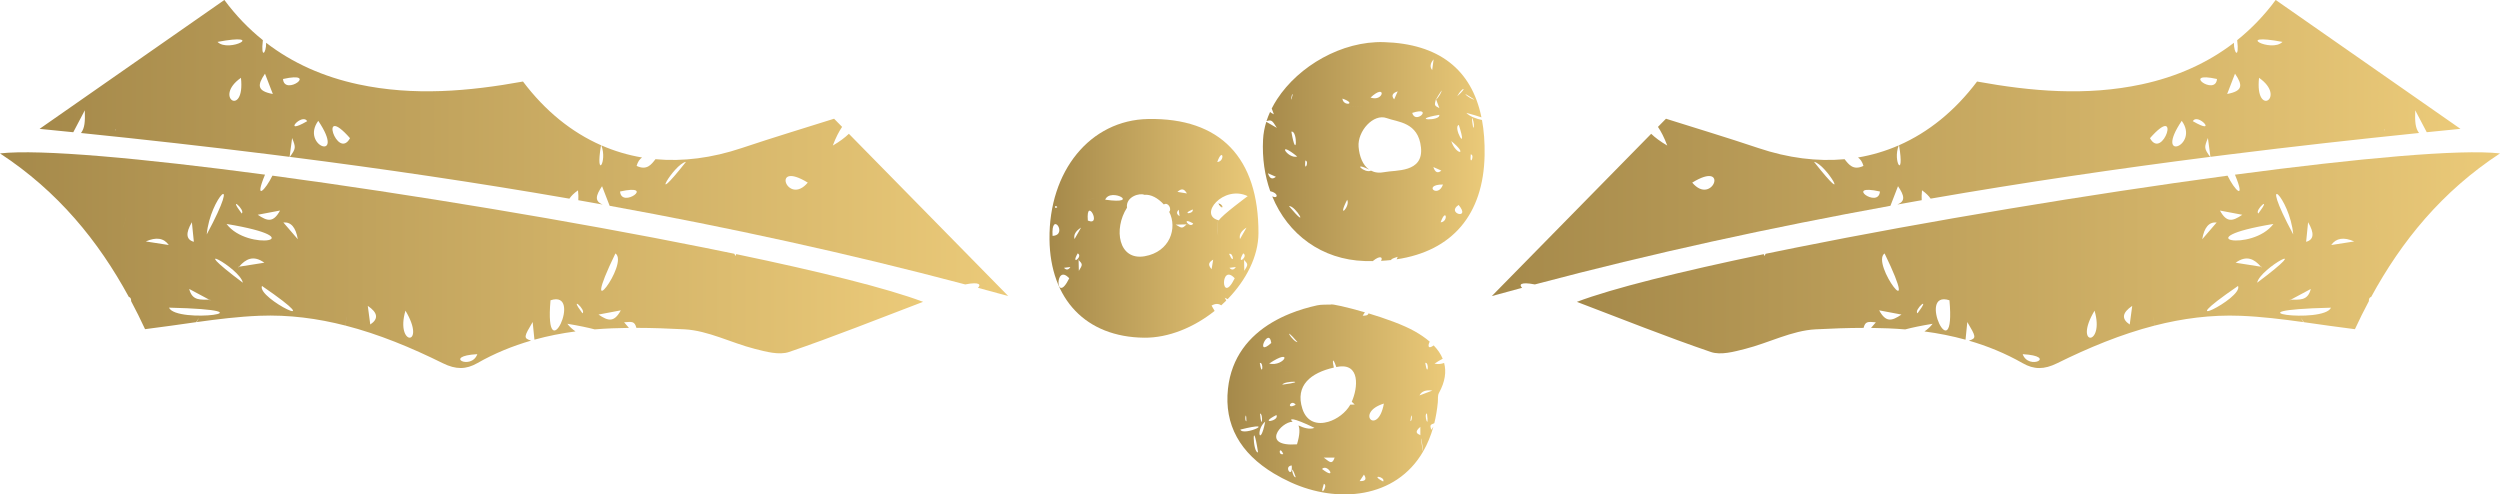 <?xml version="1.0" encoding="UTF-8"?>
<svg id="Layer_2" data-name="Layer 2" xmlns="http://www.w3.org/2000/svg" xmlns:xlink="http://www.w3.org/1999/xlink" viewBox="0 0 1054.56 208.54">
  <defs>
    <style>
      .cls-1 {
        fill: url(#_ÂÁ_Ï_ÌÌ_È_ËÂÌÚ_4-5);
      }

      .cls-2 {
        fill: url(#_ÂÁ_Ï_ÌÌ_È_ËÂÌÚ_4-2);
      }

      .cls-3 {
        fill: url(#_ÂÁ_Ï_ÌÌ_È_ËÂÌÚ_4-8);
      }

      .cls-4 {
        fill: url(#_ÂÁ_Ï_ÌÌ_È_ËÂÌÚ_4-9);
      }

      .cls-5 {
        fill: url(#_ÂÁ_Ï_ÌÌ_È_ËÂÌÚ_4-6);
      }

      .cls-6 {
        fill: url(#_ÂÁ_Ï_ÌÌ_È_ËÂÌÚ_4-7);
      }

      .cls-7 {
        fill: url(#_ÂÁ_Ï_ÌÌ_È_ËÂÌÚ_4-4);
      }

      .cls-8 {
        fill: url(#_ÂÁ_Ï_ÌÌ_È_ËÂÌÚ_4-3);
      }

      .cls-9 {
        fill: url(#_ÂÁ_Ï_ÌÌ_È_ËÂÌÚ_4);
      }
    </style>
    <linearGradient id="_ÂÁ_Ï_ÌÌ_È_ËÂÌÚ_4" data-name="¡ÂÁ˚ÏˇÌÌ˚È „‡‰ËÂÌÚ 4" x1="532.7" y1="63.95" x2="626.24" y2="63.95" gradientUnits="userSpaceOnUse">
      <stop offset="0" stop-color="#a5894a"/>
      <stop offset="1" stop-color="#ebca79"/>
    </linearGradient>
    <linearGradient id="_ÂÁ_Ï_ÌÌ_È_ËÂÌÚ_4-2" data-name="¡ÂÁ˚ÏˇÌÌ˚È „‡‰ËÂÌÚ 4" x1="513.93" y1="86.66" x2="515.71" y2="86.66" xlink:href="#_ÂÁ_Ï_ÌÌ_È_ËÂÌÚ_4"/>
    <linearGradient id="_ÂÁ_Ï_ÌÌ_È_ËÂÌÚ_4-3" data-name="¡ÂÁ˚ÏˇÌÌ˚È „‡‰ËÂÌÚ 4" x1="517.8" y1="88.99" x2="517.82" y2="88.99" xlink:href="#_ÂÁ_Ï_ÌÌ_È_ËÂÌÚ_4"/>
    <linearGradient id="_ÂÁ_Ï_ÌÌ_È_ËÂÌÚ_4-4" data-name="¡ÂÁ˚ÏˇÌÌ˚È „‡‰ËÂÌÚ 4" x1="442.7" y1="96.33" x2="530.85" y2="96.33" xlink:href="#_ÂÁ_Ï_ÌÌ_È_ËÂÌÚ_4"/>
    <linearGradient id="_ÂÁ_Ï_ÌÌ_È_ËÂÌÚ_4-5" data-name="¡ÂÁ˚ÏˇÌÌ˚È „‡‰ËÂÌÚ 4" x1="517.76" y1="168.48" x2="609.62" y2="168.48" xlink:href="#_ÂÁ_Ï_ÌÌ_È_ËÂÌÚ_4"/>
    <linearGradient id="_ÂÁ_Ï_ÌÌ_È_ËÂÌÚ_4-6" data-name="¡ÂÁ˚ÏˇÌÌ˚È „‡‰ËÂÌÚ 4" x1="665.16" y1="109.74" x2="1054.56" y2="109.74" xlink:href="#_ÂÁ_Ï_ÌÌ_È_ËÂÌÚ_4"/>
    <linearGradient id="_ÂÁ_Ï_ÌÌ_È_ËÂÌÚ_4-7" data-name="¡ÂÁ˚ÏˇÌÌ˚È „‡‰ËÂÌÚ 4" x1="629.26" y1="62.44" x2="1037.88" y2="62.44" xlink:href="#_ÂÁ_Ï_ÌÌ_È_ËÂÌÚ_4"/>
    <linearGradient id="_ÂÁ_Ï_ÌÌ_È_ËÂÌÚ_4-8" data-name="¡ÂÁ˚ÏˇÌÌ˚È „‡‰ËÂÌÚ 4" x1="0" y1="109.74" x2="389.4" y2="109.74" xlink:href="#_ÂÁ_Ï_ÌÌ_È_ËÂÌÚ_4"/>
    <linearGradient id="_ÂÁ_Ï_ÌÌ_È_ËÂÌÚ_4-9" data-name="¡ÂÁ˚ÏˇÌÌ˚È „‡‰ËÂÌÚ 4" x1="16.69" y1="62.44" x2="425.3" y2="62.44" xlink:href="#_ÂÁ_Ï_ÌÌ_È_ËÂÌÚ_4"/>
  </defs>
  <g id="_ÎÓÈ_1" data-name="—ÎÓÈ_1">
    <g>
      <g>
        <path class="cls-9" d="M625.12,50.61c-2.09-.41-5.21-1.47-6.57-3,2.95,.79,5,1.42,6.36,1.9-4.16-20.29-18.05-31.06-41.18-31.74-17.7-.52-35.9,10.08-45.01,24.05,.72,.19,1.02,.28,0,0-.84,1.29-1.6,2.61-2.28,3.95,.28,.75,.57,1.54,.92,2.46-.83-.43-1.34-.7-1.61-1.03-.58,1.27-1.08,2.56-1.5,3.86,2.2-.56,2.33-.35,4.36,2.88-1.85-1.05-3.16-1.8-4.46-2.54-.76,2.45-1.23,4.94-1.36,7.45-.4,7.89,.7,15.25,3.03,21.8,3.6,.78,3.36,3.37,.84,2.19,6.59,16.06,20.92,26.72,39.05,27.27,1.14,.03,2.25,.04,3.35,.03,3.4-2.79,4.36-1.37,3.48-.11,1.46-.08,2.89-.18,4.27-.34,.07-.49,.92-.77,2.79-1.37-.18,.4-.33,.74-.47,1.06,23.43-3.47,36.63-18.83,37.11-43.89,.1-5.42-.27-10.38-1.11-14.9Zm-90.29,22.46c1.54,.68,2.39,1.06,3.38,1.5q-2.28,1.93-3.38-1.5Zm73.27-34.91c0,1.72-5.08,7.53,0,0h0Zm-2.38,3.61c.44,1.17,.88,2.35,1.44,3.85-2.15-1.12-2.16-1.14-1.44-3.85Zm2.28,30.19q-2.28,1.93-3.38-1.5c1.54,.68,2.39,1.06,3.38,1.5Zm-3.27-46.93c-.23,1.75-.39,2.98-.6,4.54q-1.58-1.97,.6-4.54Zm-15.14,13.5c-.68,1.54-1.06,2.39-1.5,3.38q-1.93-2.28,1.5-3.38Zm-11.47,2.62c6.84-6.34,5.71,2.01,0,0h0Zm-33.39,14.4c2.79-.8,2.27,13.18,0,0h0Zm.33-15.84c.76-.24-1.4,5.23,0,0h0Zm2.15,26.32c-4.1,1.17-9.23-7.45,0,0h0Zm-1.93,2.01c.3,.12,.25,.1,0,0h0Zm-2.43-.94c-.21-.08-.18-.07,0,0,.09,.03,.23,.09,.41,.16,.17,.07,.37,.14,.58,.22,.07,.03,.13,.05,.2,.08,.18,.07,.3,.12,.44,.17,.11,.04,.21,.08,.31,.12,.18,.07,.35,.14,.47,.18-.11-.04-.27-.1-.47-.18-.08-.03-.21-.08-.31-.12-.21-.08-.43-.17-.64-.25-.23-.09-.43-.16-.58-.22-.16-.06-.31-.12-.41-.16Zm.86,19.84c2.76-.41,9.25,11.07,0,0h0Zm6.9-19.22c1.89,.16-.59,5.63,0,0h0Zm15.66-26.14c6.55,2.32,.21,3.45,0,0h0Zm1.99,42.68c1.52,2.75-4.53,8.9,0,0h0Zm1.03-39.32c-8.05,.32,15.91-.65,0,0h0Zm14.74,27.66c-2.28,.46-4.17,.18-5.71-.62-2.68,1.32-8.35-4.13-.77-.45-2.7-1.86-4.14-5.51-4.47-9.61-.53-6.58,6.28-14.18,11.88-12.1,4.64,1.72,13.33,1.63,14.44,12.38,1.11,10.75-10.72,9.45-15.38,10.39Zm11.66-24.98c9.26-2.97,1.48,5.2,0,0h0Zm11.42,.81c.8,2.79-13.19,2.27,0,0h0Zm1.58,29.39c-2.13,6.05-8.73,0,0,0h0Zm-1,15.96c2.32-6.55,3.45-.21,0,0h0Zm4.48-34.27c7.64,6.17,1.94,6.02,0,0h0Zm3.19-6.81c4.13,12.74-2.74,.79,0,0h0Zm-.08,33.75c5.4,6.48-5.46,3.54,0,0h0Zm-.61-45.83c2.11-3.98,4.88-4.3,0,0h0Zm7.23,1.38c-1.72,0-7.54-5.08,0,0h0Zm-1.5,23.11c1.89,.16-.59,5.63,0,0h0Zm1.01-11.22c-1.54-8.94,1.22-.41,0,0h0Z"/>
        <path class="cls-2" d="M513.93,85.81c1.9,3.49,2.81,.58,0,0h0Z"/>
        <path class="cls-8" d="M517.82,88.85c-.03,.4-.02,.34,0,0h0Z"/>
        <path class="cls-7" d="M517.85,126.19c7.79-8.02,12.96-18.03,13-27.79,.11-31.92-16.17-48.77-46.57-48.2-24.35,.46-41.9,21.88-41.58,50.76,.28,25.4,15.48,41.21,39.9,41.49,10.35,.12,21.06-4.38,29.76-11.3-.41-.65-.84-1.39-1.3-2.24,1.7-1,3.06-.83,4.08-.11,.73-.66,1.44-1.33,2.13-2.02-.21-.38-.42-.77-.64-1.17,.48,.22,.88,.4,1.22,.57Zm-64.05-35.78c2.99-5.42-7.19,13.05,0,0h0Zm-4.29,16.4c2.98,5.48-.44-.8,0,0h0Zm-2.93-13.67c.11-.03,.39,0,0,0h0Zm-1.42-5.43c-.84-1.53,2.19-.27,0,0h0Zm-1.16,11.79c-.72-11.02,6.78-.32,0,0h0Zm7.03,17.89c-5.84,11.88-6.23-6.8,0,0h0Zm-2.22-4.42c.93-.12,1.71-.22,2.7-.34q-1.21,1.93-2.7,.34Zm4.45-12.13q-.69-2.68,2.76-4.84c-1.16,2.03-1.95,3.41-2.76,4.84Zm1.35,6.03c2.47,1.27-3.22,5.59,0,0h0Zm.27,2.45c.14,0,.26,.42-.05,.15,.05,0,.07-.05,.05-.15Zm.2,4.93c-.03-1.54-.07-3.07-.1-4.61,1.77,1.88,1.74,1.97,.1,4.61Zm64.43-4.98s.07,.03,.11,.04c.18,.07,.3,.12,.44,.17,.11,.04,.21,.08,.31,.12,.18,.07,.35,.14,.47,.18-.11-.04-.27-.1-.47-.18-.08-.03-.21-.08-.31-.12-.18-.07-.37-.14-.55-.21-.56-.22-.9-.35-1.08-.42-.22-.08-.18-.07,0,0,.22,.08,.63,.24,1.08,.42Zm-1.04-2.17c1.95-.72,2.28,5.28,0,0h0Zm2.83,5.53q-1.21,1.93-2.7,.34c.93-.12,1.71-.22,2.7-.34Zm-.44-2.84c.3,.12,.25,.1,0,0h0Zm4.96-13.79c-1.16,2.03-1.95,3.41-2.76,4.84q-.69-2.68,2.76-4.84Zm-1.41,10.86c2.47,1.27-3.22,5.59,0,0h0Zm.27,2.45c.14,0,.26,.42-.05,.15,.05,0,.07-.05,.05-.15Zm.2,4.93c-.03-1.54-.07-3.07-.1-4.61,1.77,1.88,1.74,1.97,.1,4.61Zm-11.41-45.9c2.32-6.55,3.45-.2,0,0h0Zm-10.37,20c.72,1.96-5.28,2.27,0,0h0Zm-2.42-6.74c-1.12-.18-2.24-.37-4.02-.66,2.09-1.93,3.09-.88,4.02,.66Zm-3.45,6.87c.12,.93,.22,1.71,.34,2.7q-1.93-1.21-.34-2.7Zm-24.45-29.76c-4.44,8.27,4.51-8.42,0,0h0Zm-13.9,34.33c-.86-10.6,6.21,2.63,0,0h0Zm1.99-9.23c-7.48,1.46,3.79-.75,0,0h0Zm5.33,.42c2.2-5.35,15.6,2.24,0,0h0Zm5.56,7.07c.34,3.78-.53-5.9,0,0h0Zm11.08,16.79c-11.04,1.92-13.22-11.47-7.45-20.48-.59-4.74,5.54-6.34,7.29-5.44,2.88-.26,5.74,1.37,8.26,4.08,1.81-1.19,3.46,1.95,2.26,3.11,3.54,6.86,.33,16.88-10.37,18.73Zm13.12-13.34c1.54-.03,3.07-.07,4.61-.1-1.88,1.77-1.97,1.74-4.61,.1Zm4.93-.2c0,.37-.48-.16,0,0h0Zm2.45-.27c-1.26,2.47-5.6-3.23,0,0h0Zm7.75,19.26c-1.93-2.09-.88-3.09,.66-4.02-.18,1.12-.37,2.24-.66,4.02Zm2.72-14.05c-.93-14.31,.13,0,0,0h0Zm.35-6.54c-8.98-2.12,1.94-15.14,12.16-10.22,.17-.09-10.96,8.06-12.16,10.22Zm6.68,24.43c-5.84,11.88-6.23-6.8,0,0h0Z"/>
        <path class="cls-1" d="M605.14,153.37c1.39-.93,2.52-1.59,3.43-2.04-.85-2.08-2.18-3.94-3.8-5.62-2.53,1.83-2.49-.03-1.68-1.59-1.9-1.65-4.07-3.09-6.29-4.35-4.84-2.75-12.56-5.49-19.54-7.59-.11,.83-1.17,1.02-2.45,.98,.3-.45,.6-.91,.94-1.42-7.68-2.24-14.12-3.63-14.25-3.27-1.98,.1-4.01-.08-5.92,.34-3.83,.84-7.69,1.98-11.4,3.48,.53,2.13,1.14,4.61,.06,.23-.02-.08-.04-.15-.06-.23-2.63,1.06-5.19,2.31-7.62,3.75,.07,.04,.36,.25,1.03,.71,1.94,1.35-.8-.55-1.03-.71-9.63,5.73-17.13,14.62-18.57,27.94-1.65,15.22,5.12,27.17,19.4,35.77,.03,0,.05,0,.09,0,3.84,.07,1.34,.03-.08,0,2.19,1.32,4.54,2.55,7.07,3.71,19.65,8.98,44.26,6.94,55.82-12.96-.17-.48-.99-5.31-.74-5.57,.56,3.63,.76,5.17,.77,5.52,1.77-3.07,3.24-6.56,4.33-10.5-.33,.5-.62,.93-.91,1.37-.56-1.9-.61-2.11,1.29-2.8,.67-2.74,1.18-5.67,1.48-8.83,.13-1.31-.13-2.83,.46-3.89,2.7-4.88,3.16-9.08,2.2-12.7-1.1,.42-2.49,.63-4.02,.29Zm-58.59,17.38c-4.37,2.33-1.9-2.7,0,0h0Zm-5.66-8.49c.98-1.79,11.84-1.51,0,0h0Zm1.32-5.36c-6.94,.79,14.97-1.71,0,0h0Zm1.81-7.16c.08,4.82-.05-2.65,0,0h0Zm3.31-5.42c-1.95,0-6.9-7.98,0,0h0Zm-11.98,9.05c10.5-7.05,6.55,1.47,0,0h0Zm5.18,1.16c.21,.04-.06,.32,0,0h0Zm-4.27-9.85c-7.23,6.49-.99-7.26,0,0h0Zm-4.85,8.41c1.81-.45,1.01,6.55,0,0h0Zm.09,21.36c1.53-.02,.7,7.93,0,0h0Zm-5.74,3.25c-1.03-.07,0-5.37,0,0h0Zm4.92,13.1c-2.35,.55-2.52-16.31,0,0h0Zm-7.48-9.59c16.78-4.19,1.16,3.08,0,0h0Zm10.5-3.37c-2.14,11.09-4.18,3.52,0,0h0Zm4.73-2.78c1.44,2.62-8.02,4.05,0,0h0Zm2.88,16.46c-2.29,.83-1.67-3.85,0,0h0Zm3.57,4.82c.55,6.06-3.74,.37,0,0h0Zm1.7,4.97c-1.43,.4-2.54-7.43,0,0h0Zm1.13-21.87c.64,1.43,.62,3.94-.61,7.99-15.4,1.11-6.88-9.47-1.84-9.53-1.67-1.44-.29-2.02,9.2,2.57-1.82,.84-4.61,.04-6.75-1.02Zm10.73,24.65c2.09,.65-2.25,6.65,0,0h0Zm-.78-6.26c2.34-2.51,6.62,5.14,0,0h0Zm.74-4.79h4.58c-1.16,3.4-2.43,1.46-4.58,0Zm5.13-10.52c-3.21,.53,2.46-.41,0,0h0Zm7.91-11.89c-.81,.05-1.39,.08-1.83,.03-.02,.04-.04,.08-.07,.12-1.84,3.24-5.49,6.04-9.23,7.14,1.12,2.54,.6,1.36,0,0-4.48,1.33-9.09,.23-10.93-5.47-3.2-9.93,3.66-15.23,13.26-17.39-.67-2.74-.55-4.89,1.05-.22,.17-.03,.34-.07,.51-.1,9.64-1.78,8.64,8.86,6,14.73,.41,.38,.82,.76,1.25,1.16Zm2.09,32.31c.53-.8,1.06-1.61,1.82-2.75,1.53,2.35,.11,2.82-1.82,2.75Zm9.94,.18c-5.97-3.12,1.06-2.13,0,0h0Zm.29-32.89c-2.52,13.97-12.45,3.86,0,0h0Zm11.19,7.4c.54-5.36,1.03,.08,0,0h0Zm6.26-24.56c1.8-.45,1.01,6.55,0,0h0Zm-2.07,26.99v3.46c.21,.08,0,.34,0,0-1.61-.6-2.48-1.38,0-3.46Zm0,3.66c.37-.15,.09,.03,0,0h0Zm2.8-9.3c1.01,7.86-1.59,.01,0,0h0Zm-3.16-7.62q1.27-2.59,5.44-2.05c-2.07,.78-3.58,1.35-5.44,2.05Z"/>
      </g>
      <g>
        <path class="cls-5" d="M993.37,138.85c1.85-4,3.81-7.93,5.87-11.8-.03-1.16,.35-1.66,.97-1.79,12.81-23.55,29.88-44.52,54.35-60.55-16.73-1.89-59.8,2.05-111.8,8.97,4.72,11.43-.13,6.58-3.13,.42-58.13,7.82-126.85,19.24-182.37,30.41,.05,.22,.09,.4,.14,.57,.11,.44,.2,.82,.24,1.02-.04-.17-.12-.51-.24-1.02-.04-.18-.09-.37-.14-.57-4.23,.85-8.39,1.7-12.46,2.54-.16,.31-.33,.62-.52,.96-.1-.28-.19-.53-.28-.8-35.2,7.34-63.78,14.41-78.84,20.12,19.22,7.3,37.71,14.73,56.54,21.15,4.2,1.43,9.77-.12,14.45-1.31,9.98-2.53,19.69-7.73,29.7-8.25,6.76-.35,13.51-.6,20.25-.61,.74-2.75,1.72-2.68,5.18-2.35-.71,.82-1.38,1.6-2.03,2.36,4.83,.05,9.64,.24,14.42,.63,2.86-.76,6.64-1.56,11.56-2.37-.95,1.28-2.14,2.34-3.45,3.23,5.84,.77,11.62,1.91,17.33,3.48,.18-1.85,.46-4.65,.75-7.45,3.62,6.14,4.03,6.85,.66,7.85,7.73,2.24,15.33,5.31,22.72,9.52,4.71,2.69,8.99,2.74,14.48,.03,13.31-6.58,26.97-12.26,41.12-15.9-.41-2.96-.93-6.75-.02-.28,.01,.1,.02,.18,.04,.28,11.73-3.01,23.8-4.62,36.31-4.13,8.77,.35,17.53,1.43,26.39,2.66-.37-.64-.72-1.27-1-1.84,.46,.7,.87,1.32,1.23,1.87,7.09,.99,14.25,2.07,21.57,2.96Zm-216.82-37.08c-.3,.07-.66,.15-1.1,.26-4.19,.98-.8,.19,1.1-.26,.5-.12,.77-.18,.92-.22-.18,.04-.51,.12-.92,.22Zm18.41,5.13c16.17,33.3-6.05,4.2,0,0h0Zm159.12,5.95c-.65-.8,.27-.23,0,0h0Zm0,0c.02-.05,.38-.62,0,0h0Zm-1.96,6.41c1.25-6.33,25.68-19.22,0,0h0Zm31.24-15.9q3.11-4.43,9.7-1.51c-3.75,.58-6.37,.99-9.7,1.51Zm19.47-6.8c.65,2.23-4.21-14.21,0,0h0Zm-50.21-6.49c-1.81-1.38,6.26-8.33,0,0h0Zm-23.67,10.85q1.27-7.52,6.09-7.07c-2.26,2.62-4.17,4.85-6.09,7.07Zm16.9-10.32c-4.14,2.8-6.58,3.39-9.42-1.78,3.66,.69,5.92,1.12,9.42,1.78Zm-153.18,40.31c3.66,.69,5.92,1.12,9.42,1.78-4.14,2.8-6.58,3.39-9.42-1.78Zm16.19,1.25c-1.82-1.36,6.25-8.34,0,0h0Zm13.47-5.49c2.71,30.89-14.23-4.66,0,0h0Zm136.65-32.2c-8.87,11.91-38.03,6.29,0,0h0Zm8.36,4.42c-15.52-28.92-1.38-15.67,0,0h0Zm6.27-5.15q4.09,6.94-.83,8.26c.18-1.76,.5-5.01,.83-8.26Zm-19.88,18.77c-3.56-.56-7.12-1.12-10.68-1.68,4.65-3.36,7.87-1.54,10.68,1.68Zm-100.52,36.89c14.89,.83,2.5,6.99,0,0h0Zm30.32-18.35c4.43,15.12-9.15,15.3,0,0h0Zm14.84,5.84q-5.35-3.53,1.05-7.86c-.48,3.59-.74,5.56-1.05,7.86Zm45.69-16.27c2.35,5.27-30.65,21.03,0,0h0Zm21.9,5.81c.74-.04-.46,.61,0,0h0Zm.32,0c2.82-1.51,5.65-3.02,8.47-4.54-1.28,5.25-5.04,4.41-8.47,4.54Zm16.99,3.36c-3.09,6.98-46.72,1.12,0,0h0Z"/>
        <path class="cls-6" d="M800.32,86.28c3.43-.62,6.86-1.23,10.3-1.83-.07-1.17-.04-2.55,.13-4.17,1.7,1.19,2.87,2.39,3.64,3.51,39.27-6.82,78.6-12.6,117.92-17.62-2.59-3.55-2.58-3.94-.96-7.95,.35,2.65,.71,5.29,1.06,7.94,2.69-.34,5.38-.68,8.06-1.02-.16-.42-.3-.81-.4-1.09-.15-.4-.24-.66-.26-.72,.09,.26,.17,.47,.26,.72,.14,.38,.27,.73,.4,1.09,26.65-3.33,53.3-6.31,79.93-9.04-1.56-2.11-1.77-4.7-1.6-9.57,1.72,3.26,3.21,6.1,4.86,9.24,4.74-.48,9.48-.96,14.22-1.42-24.89-17.36-51.02-35.59-77.94-54.36-4.81,6.52-10.25,12.14-16.24,16.95,.98,8.15-1.45,5.65-1.38,1.11-11.17,8.59-24.23,14.37-38.87,17.52-23.35,5.02-46.69,2.96-69.47-1.18-9.38,12.44-20.54,21.42-32.92,26.87,2.53,14.89-2.89,7.03-.1,.04-5.51,2.41-11.26,4.13-17.2,5.13,.98,.69,1.79,1.77,2.29,3.55-4.29,2.03-6.16-.53-7.95-2.82-11.57,1.05-23.8-.48-36.35-4.7-13.48-4.53-27.11-8.62-39-12.38-1.13,1.15-2.25,2.29-3.38,3.44,1.3,1.9,2.65,4.48,3.92,7.88-2.95-1.72-5.17-3.41-6.78-4.96-14.23,14.49-28.02,28.52-41.82,42.58,6.08-.28,18.75-.85,1.69-.08-.64,.03-1.2,.05-1.69,.08-8.42,8.57-16.85,17.16-25.41,25.87,4.27-1.18,8.53-2.34,12.8-3.49-1.37-1.24-.86-2.64,5.36-1.42,49.81-13.2,99.85-24.07,149.99-33.17,1.22-3.14,2.02-5.23,3.2-8.27,2.68,3.96,3.25,6.32-.29,7.74Zm205.55-31.28c-.45-.16,.29-.75,0,0h0Zm-43.06-37.33c-4.74,4.78-21.08-3.95,0,0h0Zm-248.99,59.36c15.9-9.76,8.53,10.16,0,0h0Zm51.37-8.77c5.18,.85,16.54,20.98,0,0h0Zm141.72-9.97c13.57-15.39,5.35,9.69,0,0h0Zm8.24,.35c-.14-.26,.06-.92,0,0h0Zm0,0c.52-.89,.16-.24,0,0h0Zm5.16-7.67c7.66,10.52-12,17.84,0,0h0Zm4.68,.15c2.15-3.74,10.93,6.33,0,0h0Zm27.93-18.3c11.85,8.29-1.82,16.9,0,0h0Zm-17.74,.5c-.55,7.44-15.56-3.46,0,0h0Zm-142.18,47.46c-.55,7.46-15.56-3.48,0,0h0Zm146.47-41.14c1.29-3.33,2.1-5.43,3.31-8.57,3.29,4.85,3.41,7.31-3.31,8.57Z"/>
      </g>
      <g>
        <path class="cls-3" d="M82.76,135.89c.36-.55,.77-1.17,1.23-1.87-.27,.57-.63,1.2-1,1.84,8.87-1.23,17.62-2.31,26.39-2.66,12.51-.5,24.58,1.12,36.31,4.13,.01-.1,.02-.18,.04-.28,.92-6.47,.4-2.67-.02,.28,14.15,3.64,27.81,9.32,41.12,15.9,5.49,2.71,9.77,2.65,14.48-.03,7.39-4.22,14.99-7.28,22.72-9.52-3.37-1-2.96-1.7,.66-7.85,.28,2.81,.56,5.61,.75,7.45,5.71-1.58,11.49-2.71,17.33-3.48-1.31-.89-2.5-1.96-3.45-3.23,4.92,.82,8.7,1.62,11.56,2.37,4.78-.39,9.59-.58,14.42-.63-.65-.76-1.32-1.54-2.03-2.36,3.46-.33,4.43-.4,5.18,2.35,6.73,.01,13.49,.26,20.25,.61,10.01,.52,19.72,5.72,29.7,8.25,4.68,1.19,10.25,2.74,14.45,1.31,18.83-6.42,37.32-13.85,56.54-21.15-15.06-5.7-43.65-12.78-78.84-20.12-.1,.27-.19,.52-.28,.8-.18-.34-.35-.66-.52-.96-4.07-.85-8.23-1.69-12.46-2.54-.05,.2-.09,.39-.14,.57-.12,.51-.2,.85-.24,1.02,.05-.2,.14-.58,.24-1.02,.04-.17,.08-.35,.14-.57-55.52-11.16-124.24-22.59-182.37-30.41-3,6.16-7.85,11.01-3.13-.42C59.8,66.75,16.73,62.82,0,64.71c24.47,16.02,41.54,37,54.35,60.55,.62,.13,1,.63,.97,1.79,2.06,3.87,4.02,7.81,5.87,11.8,7.32-.9,14.48-1.97,21.57-2.96Zm194.32-34.34c.15,.04,.42,.1,.92,.22,1.91,.44,5.29,1.23,1.1,.26-.45-.1-.81-.19-1.1-.26-.41-.1-.74-.17-.92-.22Zm-17.48,5.35c6.05,4.2-16.17,33.3,0,0h0Zm-159.12,5.95c-.27-.23,.65-.8,0,0h0Zm0,0c-.38-.62-.02-.05,0,0h0Zm1.96,6.41c-25.68-19.22-1.25-6.33,0,0h0Zm-40.94-17.41q6.59-2.93,9.7,1.51c-3.34-.52-5.95-.92-9.7-1.51Zm-9.76-5.29c4.21-14.21-.65,2.23,0,0h0Zm50.21-6.49c-6.26-8.33,1.81-1.38,0,0h0Zm17.58,3.78q4.82-.45,6.09,7.07c-1.91-2.22-3.83-4.45-6.09-7.07Zm-1.4-5.04c-2.84,5.17-5.28,4.58-9.42,1.78,3.5-.66,5.76-1.09,9.42-1.78Zm134.33,43.88c3.5-.66,5.76-1.09,9.42-1.78-2.84,5.17-5.28,4.58-9.42,1.78Zm-6.77-.53c-6.25-8.34,1.82-1.36,0,0h0Zm-13.47-5.49c14.23-4.66-2.71,30.89,0,0h0ZM95.57,94.47c38.03,6.29,8.87,11.91,0,0h0Zm-8.36,4.42c1.38-15.67,15.52-28.92,0,0h0Zm-5.44,3.11q-4.92-1.33-.83-8.26c.33,3.25,.65,6.51,.83,8.26Zm29.74,8.82c-3.56,.56-7.12,1.12-10.68,1.68,2.81-3.22,6.03-5.04,10.68-1.68Zm89.84,38.57c-2.5,6.99-14.89,.83,0,0h0Zm-30.32-18.35c9.15,15.3-4.43,15.12,0,0h0Zm-15.89-2.02q6.4,4.33,1.05,7.86c-.31-2.3-.57-4.28-1.05-7.86Zm-44.64-8.41c30.65,21.03-2.35,5.27,0,0h0Zm-21.9,5.81c.46,.61-.74-.04,0,0h0Zm-8.79-4.54c2.82,1.51,5.65,3.02,8.47,4.54-3.43-.13-7.18,.71-8.47-4.54Zm-8.53,7.89c46.72,1.12,3.09,6.98,0,0h0Z"/>
        <path class="cls-4" d="M253.96,78.54c1.17,3.03,1.98,5.12,3.2,8.27,50.14,9.1,100.17,19.97,149.99,33.17,6.21-1.23,6.73,.17,5.36,1.42,4.27,1.15,8.54,2.31,12.8,3.49-8.56-8.71-16.99-17.3-25.41-25.87-.49-.02-1.05-.05-1.69-.08-17.06-.78-4.39-.2,1.69,.08-13.8-14.05-27.59-28.09-41.82-42.58-1.61,1.55-3.83,3.25-6.78,4.96,1.27-3.4,2.62-5.98,3.92-7.88-1.13-1.15-2.24-2.28-3.38-3.44-11.89,3.76-25.52,7.86-39,12.38-12.55,4.21-24.78,5.75-36.35,4.7-1.79,2.3-3.66,4.85-7.95,2.82,.5-1.77,1.3-2.86,2.29-3.55-5.95-1-11.7-2.72-17.2-5.13,2.79,6.99-2.63,14.85-.1-.04-12.39-5.45-23.55-14.43-32.92-26.87-22.78,4.13-46.12,6.2-69.47,1.18-14.64-3.15-27.7-8.92-38.87-17.52,.07,4.54-2.36,7.04-1.38-1.11-5.99-4.81-11.43-10.43-16.24-16.95C67.71,18.77,41.58,37,16.69,54.36c4.74,.47,9.48,.94,14.22,1.42,1.65-3.14,3.14-5.98,4.86-9.24,.17,4.88-.03,7.46-1.6,9.57,26.63,2.72,53.28,5.71,79.93,9.04,.13-.37,.26-.71,.4-1.09,.09-.25,.17-.46,.26-.72-.02,.06-.11,.32-.26,.72-.1,.28-.25,.67-.4,1.09,2.69,.34,5.38,.67,8.06,1.02,.35-2.65,.71-5.29,1.06-7.94,1.62,4.01,1.62,4.4-.96,7.95,39.32,5.01,78.65,10.8,117.92,17.62,.77-1.13,1.93-2.32,3.64-3.51,.17,1.62,.2,3,.13,4.17,3.43,.6,6.87,1.22,10.3,1.83-3.54-1.42-2.97-3.79-.29-7.74ZM48.69,55c-.29-.75,.45-.16,0,0h0ZM91.75,17.67c21.08-3.95,4.74,4.78,0,0h0Zm248.99,59.36c-8.53,10.16-15.9-9.76,0,0h0Zm-51.37-8.77c-16.54,20.98-5.18,.85,0,0h0Zm-141.72-9.97c-5.35,9.69-13.57-15.39,0,0h0Zm-8.24,.35c-.06-.92,.14-.26,0,0h0Zm0,0c-.16-.24-.52-.89,0,0h0Zm-5.16-7.67c12,17.84-7.66,10.52,0,0h0Zm-4.68,.15c-10.93,6.33-2.15-3.74,0,0h0Zm-27.93-18.3c1.82,16.9-11.85,8.29,0,0h0Zm17.74,.5c15.56-3.46,.55,7.44,0,0h0Zm142.18,47.46c15.56-3.48,.55,7.46,0,0h0ZM111.78,31.08c1.21,3.14,2.03,5.24,3.31,8.57-6.72-1.26-6.6-3.72-3.31-8.57Z"/>
      </g>
    </g>
  </g>
</svg>